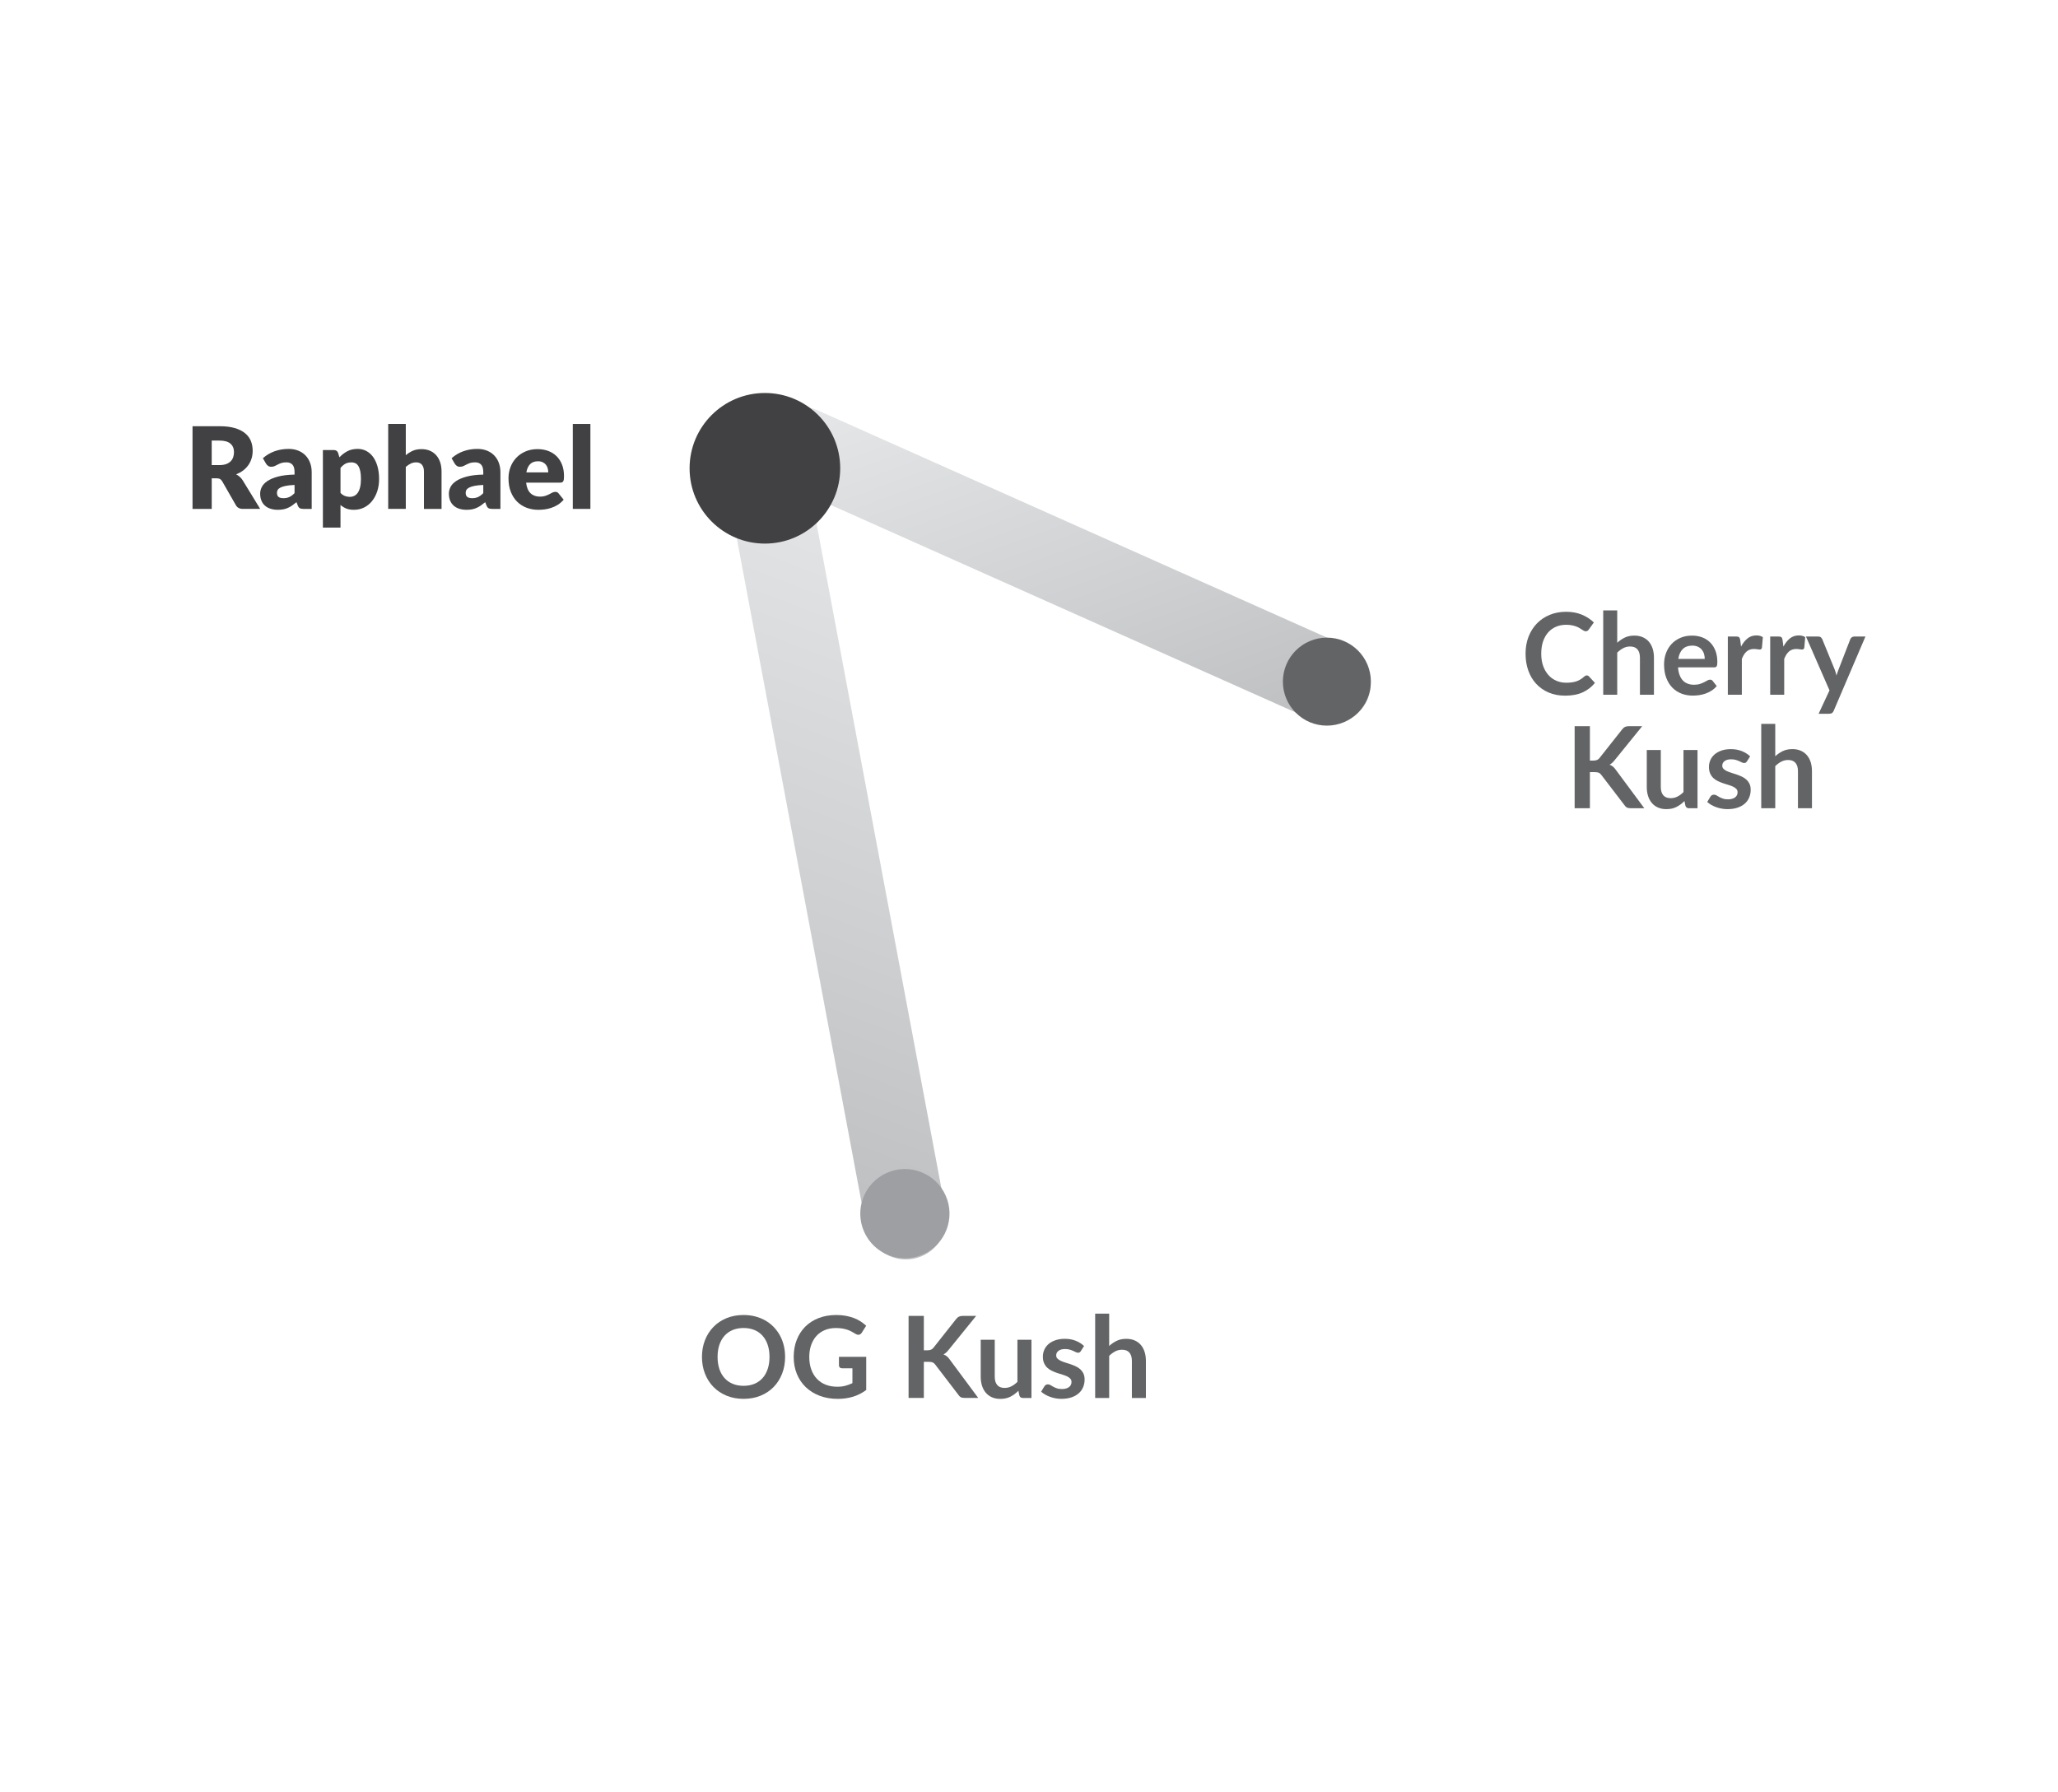 <?xml version="1.0" encoding="UTF-8"?> <svg xmlns="http://www.w3.org/2000/svg" xmlns:xlink="http://www.w3.org/1999/xlink" id="a" data-name="Layer 1" viewBox="0 0 126.911 110.505"><defs><linearGradient id="b" x1="148.329" y1="-648.234" x2="180.204" y2="-680.11" gradientTransform="translate(171.035 725.689) rotate(-23.952)" gradientUnits="userSpaceOnUse"><stop offset="0" stop-color="#bcbec0"></stop><stop offset=".391" stop-color="#cdcfd1"></stop><stop offset="1" stop-color="#e6e7e8"></stop></linearGradient><linearGradient id="c" x1="809.825" y1="-1479.502" x2="828.192" y2="-1503.02" gradientTransform="translate(896.066 1519.843) rotate(-57.988)" xlink:href="#b"></linearGradient></defs><path d="M55.86,77.67c-1.179,0-2.228-.838-2.454-2.038l-8.694-46.29c-.255-1.357.639-2.664,1.995-2.919,1.359-.253,2.664.639,2.919,1.995l8.694,46.29c.255,1.357-.639,2.664-1.995,2.919-.156.029-.311.043-.465.043Z" fill="url(#b)"></path><g><path d="M97.847,41.652c.051,0,.097.019.137.06l.371.402c-.206.254-.458.449-.758.585s-.66.203-1.08.203c-.376,0-.714-.065-1.014-.193-.3-.128-.556-.307-.768-.535-.213-.229-.375-.502-.488-.819-.113-.317-.17-.664-.17-1.039,0-.38.06-.729.182-1.045.122-.316.293-.588.513-.817.221-.229.484-.406.79-.534.306-.127.644-.191,1.015-.191.368,0,.696.061.981.182.286.122.529.28.731.476l-.315.438c-.019.028-.043.052-.072.073-.028.021-.069.032-.12.032-.035,0-.071-.01-.108-.03-.038-.019-.078-.044-.123-.073-.044-.029-.096-.061-.153-.097-.059-.035-.126-.067-.203-.096-.077-.029-.167-.054-.268-.073-.102-.02-.219-.03-.352-.03-.226,0-.433.04-.621.121-.188.081-.35.197-.484.35-.136.153-.24.339-.315.56-.074.22-.111.472-.111.754,0,.285.04.538.12.759.081.222.19.408.327.56s.3.268.486.348c.188.081.388.121.603.121.128,0,.244-.007.349-.021.103-.014.199-.036.286-.066.088-.03.171-.069.249-.117s.155-.107.232-.177c.023-.021.048-.038.074-.051.025-.013.052-.019.08-.019Z" fill="#636466"></path><path d="M99.73,39.639c.141-.13.295-.237.463-.318s.364-.123.591-.123c.196,0,.37.033.521.1.152.066.278.16.38.28s.179.264.231.43c.052.167.078.351.078.551v2.286h-.864v-2.286c0-.219-.05-.389-.15-.509-.101-.12-.253-.18-.459-.18-.148,0-.289.034-.42.102-.13.068-.254.16-.371.276v2.597h-.864v-5.201h.864v1.995Z" fill="#636466"></path><path d="M103.479,41.158c.015.185.047.344.099.477.051.134.118.245.202.333.084.088.185.153.3.196.115.043.243.065.383.065.141,0,.261-.016.362-.049s.19-.069.267-.108c.075-.04.142-.076.199-.108.057-.033.112-.049.166-.049.072,0,.126.027.161.081l.248.315c-.096.112-.202.206-.321.282-.119.076-.243.137-.373.182s-.262.078-.396.096-.265.028-.391.028c-.249,0-.481-.042-.696-.124s-.401-.205-.56-.368c-.159-.162-.283-.363-.375-.602-.091-.239-.136-.517-.136-.832,0-.245.039-.475.118-.691.08-.216.193-.403.342-.564.148-.16.329-.286.542-.379.214-.093.455-.14.723-.14.227,0,.435.036.627.108s.355.178.493.317.246.309.324.511c.078.202.117.433.117.691,0,.131-.014.219-.042.264-.028.045-.082.068-.161.068h-2.223ZM105.127,40.636c0-.112-.016-.218-.047-.317s-.079-.186-.142-.261c-.064-.075-.144-.133-.24-.177-.097-.043-.209-.065-.338-.065-.249,0-.446.071-.59.213-.143.142-.234.344-.274.606h1.631Z" fill="#636466"></path><path d="M107.367,39.877c.112-.215.245-.383.399-.506s.336-.184.546-.184c.166,0,.299.037.399.109l-.057.647c-.012.042-.028.072-.051.089-.021.017-.052.026-.089.026-.035,0-.087-.006-.156-.018-.068-.011-.136-.017-.201-.017-.096,0-.181.014-.255.042-.075.028-.142.068-.201.121-.06.052-.112.116-.158.191-.045.075-.088.16-.128.255v2.212h-.864v-3.591h.508c.089,0,.15.016.185.047.035.032.059.088.07.17l.052.406Z" fill="#636466"></path><path d="M109.979,39.877c.112-.215.245-.383.399-.506s.336-.184.546-.184c.166,0,.299.037.399.109l-.057.647c-.012.042-.028.072-.051.089-.021.017-.052.026-.089.026-.035,0-.087-.006-.156-.018-.068-.011-.136-.017-.201-.017-.096,0-.181.014-.255.042-.075.028-.142.068-.201.121-.06.052-.112.116-.158.191-.045.075-.088.16-.128.255v2.212h-.864v-3.591h.508c.089,0,.15.016.185.047.035.032.059.088.07.17l.052.406Z" fill="#636466"></path><path d="M115.037,39.254l-1.957,4.578c-.025.061-.059.107-.1.139-.041.031-.103.047-.188.047h-.644l.672-1.442-1.452-3.321h.759c.068,0,.121.016.159.049.039.033.067.07.086.112l.763,1.862c.026.063.048.126.065.189s.034.127.051.192c.021-.065.042-.13.062-.194.021-.064.045-.127.07-.19l.721-1.859c.019-.046.05-.085.093-.115s.092-.045.145-.045h.693Z" fill="#636466"></path><path d="M98.044,46.905h.221c.089,0,.162-.012.221-.037.058-.025.108-.064.15-.118l1.397-1.767c.059-.075.119-.127.184-.156.065-.029.145-.044.243-.044h.812l-1.705,2.103c-.101.128-.204.219-.311.273.077.028.146.067.208.117.062.05.121.116.177.198l1.758,2.37h-.83c-.112,0-.195-.016-.25-.047-.055-.031-.101-.078-.139-.138l-1.431-1.869c-.045-.063-.096-.107-.154-.133s-.143-.039-.252-.039h-.298v2.226h-.941v-5.061h.941v2.121Z" fill="#636466"></path><path d="M104.681,46.254v3.591h-.529c-.114,0-.186-.053-.217-.158l-.06-.287c-.146.149-.309.27-.486.362-.178.092-.386.138-.627.138-.195,0-.369-.033-.519-.1-.15-.066-.277-.16-.38-.282-.102-.121-.18-.265-.232-.432-.053-.167-.079-.351-.079-.551v-2.282h.865v2.282c0,.219.051.389.152.509.101.12.253.18.456.18.149,0,.29-.033.42-.1.131-.066.255-.158.371-.275v-2.597h.865Z" fill="#636466"></path><path d="M107.726,46.954c-.023.038-.048.064-.073.079-.026.015-.059.022-.099.022-.042,0-.087-.012-.135-.035-.048-.023-.102-.049-.166-.079s-.135-.055-.215-.079c-.081-.023-.176-.035-.286-.035-.17,0-.304.036-.4.108-.097.073-.145.167-.145.284,0,.077.025.142.075.194.051.052.117.099.2.138s.177.075.281.107c.105.031.212.066.32.103.108.038.216.08.32.128.105.048.199.108.282.182.082.074.148.162.199.265.05.102.075.226.075.371,0,.173-.031.332-.093.478s-.153.272-.274.378c-.122.106-.272.189-.45.248s-.385.089-.617.089c-.124,0-.245-.011-.362-.033-.118-.022-.231-.053-.34-.093-.108-.04-.209-.086-.301-.14-.093-.054-.174-.112-.243-.175l.199-.329c.025-.04.056-.07.091-.091s.079-.031.133-.031.104.015.152.045.103.063.166.098c.064.035.138.067.223.098.085.031.193.046.324.046.102,0,.19-.012.264-.037.073-.024.134-.056.182-.096.048-.04.083-.085.105-.138.022-.052.033-.107.033-.163,0-.084-.025-.153-.075-.206s-.117-.101-.199-.14c-.083-.04-.178-.075-.284-.106-.105-.032-.214-.066-.325-.103-.11-.037-.22-.081-.325-.131-.106-.05-.201-.114-.284-.19-.082-.077-.148-.172-.199-.284-.05-.112-.075-.247-.075-.406,0-.147.029-.287.088-.42.058-.133.144-.249.257-.348s.255-.178.424-.238.364-.089.586-.089c.247,0,.473.041.676.123s.372.189.508.322l-.196.311Z" fill="#636466"></path><path d="M109.475,46.639c.141-.13.295-.237.463-.318s.364-.123.591-.123c.196,0,.37.033.521.1.152.066.278.16.38.28s.179.264.231.43c.052.167.078.351.078.551v2.286h-.864v-2.286c0-.219-.05-.389-.15-.509-.101-.12-.253-.18-.459-.18-.148,0-.289.034-.42.102-.13.068-.254.16-.371.276v2.597h-.864v-5.201h.864v1.995Z" fill="#636466"></path></g><path d="M82.027,44.649c-.341,0-.686-.07-1.018-.218l-32.625-14.56c-1.261-.562-1.827-2.041-1.265-3.302.564-1.261,2.041-1.825,3.302-1.265l32.625,14.56c1.261.562,1.827,2.041,1.265,3.302-.415.93-1.328,1.482-2.284,1.482Z" fill="url(#c)"></path><circle cx="47.169" cy="28.88" r="4.644" fill="#414042"></circle><g><path d="M16.046,31.384h-1.07c-.198,0-.341-.075-.427-.224l-.848-1.48c-.039-.063-.084-.109-.133-.138s-.119-.044-.21-.044h-.301v1.887h-1.184v-5.1h1.659c.369,0,.684.038.943.114.26.076.473.182.637.317.165.135.284.295.359.479.074.184.111.385.111.602,0,.166-.021.322-.066.469-.044.147-.109.283-.195.408-.087.125-.193.236-.32.335-.128.098-.274.178-.44.242.077.04.149.089.217.148s.128.13.182.212l1.085,1.774ZM13.533,28.682c.161,0,.298-.02.411-.061s.206-.098.278-.17.125-.157.157-.253c.033-.097.05-.202.05-.314,0-.224-.073-.399-.219-.525-.146-.126-.372-.189-.678-.189h-.476v1.512h.476Z" fill="#414042"></path><path d="M16.211,28.259c.219-.194.463-.338.73-.432.268-.095.554-.142.859-.142.22,0,.417.036.594.107.176.071.325.17.447.297.123.127.217.278.282.454.065.175.098.366.098.574v2.268h-.497c-.102,0-.18-.014-.232-.042s-.097-.086-.132-.175l-.076-.2c-.092.077-.179.144-.263.203-.084.058-.171.108-.261.148-.09.041-.185.071-.287.091-.102.019-.214.03-.338.03-.166,0-.316-.022-.451-.065-.136-.043-.251-.107-.345-.191-.095-.084-.168-.188-.219-.313-.052-.125-.077-.269-.077-.432,0-.131.032-.263.098-.398s.179-.257.34-.368c.161-.11.378-.203.65-.278.273-.075.617-.117,1.033-.126v-.154c0-.212-.044-.366-.132-.46-.087-.095-.211-.142-.372-.142-.129,0-.233.014-.315.042-.082.028-.154.06-.219.095-.065.035-.127.066-.188.094-.06.028-.133.042-.217.042-.074,0-.138-.019-.189-.056-.052-.038-.094-.082-.126-.133l-.196-.339ZM18.164,29.907c-.217.009-.396.028-.536.056-.14.028-.25.063-.332.105s-.139.09-.17.144-.047.112-.047.175c0,.123.033.21.102.261.067.05.166.075.297.075.141,0,.263-.024.368-.073.104-.049.211-.128.318-.238v-.504Z" fill="#414042"></path><path d="M20.932,28.202c.143-.151.304-.276.485-.373.181-.097.396-.145.645-.145.189,0,.364.042.524.126.161.085.3.206.417.364.116.159.208.353.274.583.066.23.1.491.1.782,0,.273-.037.525-.113.756s-.182.432-.318.602-.3.303-.49.399-.4.144-.632.144c-.189,0-.348-.027-.476-.081-.129-.054-.245-.126-.351-.217v1.393h-1.085v-4.781h.672c.136,0,.225.06.267.182l.08.266ZM20.998,30.397c.082.088.171.151.267.189.096.037.195.056.301.056.101,0,.192-.019.276-.059.084-.04.157-.103.219-.191s.11-.201.145-.341.053-.31.053-.511c0-.191-.015-.352-.042-.483-.028-.13-.067-.236-.117-.316-.051-.081-.11-.139-.181-.173-.07-.035-.148-.053-.234-.053-.159,0-.289.029-.393.087-.102.059-.2.144-.294.256v1.54Z" fill="#414042"></path><path d="M25.024,28.073c.131-.112.273-.202.426-.271.152-.069.335-.103.548-.103.198,0,.374.035.526.103.153.069.282.164.387.287.105.123.185.269.238.438.054.169.08.353.08.551v2.307h-1.085v-2.307c0-.177-.041-.315-.122-.415-.082-.099-.202-.149-.36-.149-.119,0-.231.025-.335.075-.103.05-.204.119-.303.205v2.59h-1.085v-5.239h1.085v1.928Z" fill="#414042"></path><path d="M27.849,28.259c.219-.194.463-.338.73-.432.268-.095.554-.142.859-.142.22,0,.417.036.594.107.176.071.325.17.447.297.123.127.217.278.282.454.065.175.098.366.098.574v2.268h-.497c-.102,0-.18-.014-.232-.042s-.097-.086-.132-.175l-.076-.2c-.092.077-.179.144-.263.203-.084.058-.171.108-.261.148-.09.041-.185.071-.287.091-.102.019-.214.03-.338.03-.166,0-.316-.022-.451-.065-.136-.043-.251-.107-.345-.191-.095-.084-.168-.188-.219-.313-.052-.125-.077-.269-.077-.432,0-.131.032-.263.098-.398s.179-.257.34-.368c.161-.11.378-.203.65-.278.273-.075.617-.117,1.033-.126v-.154c0-.212-.044-.366-.132-.46-.087-.095-.211-.142-.372-.142-.129,0-.233.014-.315.042-.082.028-.154.06-.219.095-.065.035-.127.066-.188.094-.06.028-.133.042-.217.042-.074,0-.138-.019-.189-.056-.052-.038-.094-.082-.126-.133l-.196-.339ZM29.802,29.907c-.217.009-.396.028-.536.056-.14.028-.25.063-.332.105s-.139.09-.17.144-.047.112-.047.175c0,.123.033.21.102.261.067.05.166.075.297.075.141,0,.263-.024.368-.073.104-.049.211-.128.318-.238v-.504Z" fill="#414042"></path><path d="M32.444,29.763c.035.303.127.523.276.66.149.137.342.205.578.205.126,0,.234-.015.325-.045.091-.031.172-.065.243-.102.071-.038.137-.071.196-.102s.122-.045.188-.045c.086,0,.151.031.195.094l.315.389c-.112.128-.232.232-.362.313s-.263.144-.399.189c-.136.046-.273.077-.409.095s-.267.026-.391.026c-.254,0-.492-.042-.716-.124-.223-.083-.417-.206-.584-.369-.167-.163-.299-.366-.396-.609s-.145-.525-.145-.847c0-.243.042-.473.124-.69.083-.217.202-.407.357-.57.155-.164.343-.293.564-.389s.47-.144.747-.144c.24,0,.461.038.66.112.199.075.371.184.515.326.144.143.255.317.336.523.08.206.12.44.12.702,0,.082-.003.148-.01.199-.008.052-.021.092-.039.123-.019.031-.044.052-.075.063-.031.012-.071.018-.121.018h-2.093ZM33.809,29.134c0-.086-.011-.17-.033-.252s-.059-.155-.108-.219c-.051-.064-.116-.116-.198-.156-.081-.04-.181-.06-.297-.06-.206,0-.366.059-.483.177-.116.118-.193.288-.231.509h1.351Z" fill="#414042"></path><path d="M36.408,26.145v5.239h-1.085v-5.239h1.085Z" fill="#414042"></path></g><g><path d="M48.415,83.683c0,.37-.06.714-.184,1.03-.122.316-.296.59-.519.82-.224.231-.493.412-.809.541-.315.13-.665.194-1.05.194-.383,0-.731-.065-1.047-.194-.315-.129-.585-.31-.81-.541-.226-.231-.4-.504-.523-.82-.124-.316-.185-.66-.185-1.03,0-.371.061-.715.185-1.031.123-.316.298-.59.523-.82.225-.231.495-.412.81-.541.315-.13.664-.194,1.047-.194.257,0,.498.029.725.089.226.06.434.144.623.252.189.108.358.241.509.396.15.155.278.329.384.52.104.191.185.398.239.623.055.224.082.459.082.707ZM47.453,83.683c0-.278-.037-.527-.112-.748-.074-.22-.181-.407-.318-.561s-.305-.272-.502-.353c-.197-.081-.42-.122-.667-.122s-.47.041-.667.122c-.197.082-.365.199-.504.353s-.245.342-.32.561c-.074.221-.112.47-.112.748,0,.277.038.526.112.747.075.22.182.407.32.56.139.153.307.271.504.352.197.082.42.123.667.123s.47-.041.667-.123c.197-.081.364-.198.502-.352.138-.152.244-.34.318-.56.075-.221.112-.47.112-.747Z" fill="#636466"></path><path d="M53.417,83.675v2.048c-.257.19-.53.327-.82.415-.291.087-.602.131-.933.131-.413,0-.787-.065-1.122-.192s-.621-.307-.857-.535c-.237-.23-.42-.502-.548-.819-.129-.317-.192-.664-.192-1.039,0-.381.061-.73.185-1.047.123-.317.299-.591.526-.819s.504-.405.828-.532c.324-.126.689-.189,1.092-.189.205,0,.398.017.576.049.178.033.344.078.496.135.153.058.293.127.419.208.126.082.241.172.347.27l-.27.428c-.042.067-.098.108-.165.124-.067.015-.141-.002-.221-.051-.076-.045-.153-.089-.231-.133-.077-.045-.163-.083-.258-.116-.094-.032-.2-.06-.318-.08-.117-.021-.254-.031-.407-.031-.25,0-.476.042-.678.126-.201.084-.374.204-.516.36-.143.156-.252.344-.329.564-.077.219-.116.464-.116.735,0,.289.042.547.125.774.082.228.199.42.35.578.15.157.332.277.544.36.213.083.449.124.711.124.186,0,.353-.019.5-.06.147-.039.291-.093.431-.161v-.917h-.637c-.06,0-.108-.017-.142-.051-.034-.033-.051-.075-.051-.124v-.532h1.68Z" fill="#636466"></path><path d="M56.97,83.273h.221c.089,0,.162-.012.221-.036.058-.025.108-.065.15-.118l1.397-1.767c.059-.075.119-.127.184-.156s.145-.044.243-.044h.812l-1.705,2.103c-.101.129-.204.22-.311.273.077.027.146.067.208.117.062.05.121.116.177.197l1.758,2.37h-.83c-.112,0-.195-.016-.25-.048-.055-.031-.101-.077-.139-.138l-1.431-1.869c-.045-.064-.096-.107-.154-.133-.059-.026-.143-.039-.252-.039h-.298v2.227h-.941v-5.061h.941v2.121Z" fill="#636466"></path><path d="M63.607,82.623v3.591h-.529c-.114,0-.186-.053-.217-.158l-.06-.286c-.146.149-.309.27-.486.362-.178.092-.386.138-.627.138-.195,0-.369-.033-.519-.1s-.277-.16-.38-.282c-.102-.121-.18-.265-.232-.432s-.079-.351-.079-.552v-2.281h.865v2.281c0,.22.051.39.152.51.101.12.253.18.456.18.149,0,.29-.033.42-.1.131-.066.255-.158.371-.274v-2.597h.865Z" fill="#636466"></path><path d="M66.651,83.322c-.023.038-.048.064-.073.079-.026.016-.059.022-.099.022-.042,0-.087-.012-.135-.035-.048-.022-.102-.049-.166-.078-.064-.029-.135-.056-.215-.079-.081-.023-.176-.035-.286-.035-.17,0-.304.036-.4.108-.097.073-.145.167-.145.284,0,.077.025.142.075.194.051.052.117.099.2.138.083.04.177.075.281.107.105.031.212.065.32.102.108.038.216.08.32.128.105.048.199.108.282.182.082.074.148.162.199.265.05.102.075.227.075.371,0,.173-.031.332-.093.477-.061.146-.153.273-.274.378-.122.106-.272.19-.45.249s-.385.089-.617.089c-.124,0-.245-.011-.362-.033-.118-.022-.231-.053-.34-.093s-.209-.086-.301-.14c-.093-.054-.174-.112-.243-.175l.199-.329c.025-.04.056-.07.091-.092.035-.021.079-.031.133-.031s.104.016.152.046.103.062.166.098c.064.035.138.067.223.098.085.031.193.046.324.046.102,0,.19-.012.264-.037.073-.024.134-.056.182-.096s.083-.086.105-.139c.022-.052.033-.106.033-.162,0-.084-.025-.153-.075-.207s-.117-.101-.199-.14c-.083-.04-.178-.075-.284-.106-.105-.032-.214-.066-.325-.103-.11-.037-.22-.081-.325-.132-.106-.05-.201-.113-.284-.19-.082-.077-.148-.172-.199-.283-.05-.112-.075-.247-.075-.406,0-.147.029-.287.088-.42.058-.133.144-.249.257-.349.113-.099.255-.178.424-.237s.364-.09.586-.09c.247,0,.473.041.676.123.203.081.372.189.508.321l-.196.311Z" fill="#636466"></path><path d="M68.4,83.008c.141-.131.295-.237.463-.318.168-.082.364-.123.591-.123.196,0,.37.033.521.1.152.066.278.16.38.28s.179.264.231.431c.052.167.078.351.078.551v2.286h-.864v-2.286c0-.219-.05-.389-.15-.509s-.253-.181-.459-.181c-.148,0-.289.034-.42.102-.13.068-.254.16-.371.276v2.598h-.864v-5.201h.864v1.995Z" fill="#636466"></path></g><circle cx="55.803" cy="74.847" r="2.751" transform="translate(-25.581 29.1) rotate(-23.952)" fill="#9d9fa2"></circle><circle cx="81.825" cy="42.037" r="2.713" fill="#636466"></circle></svg> 